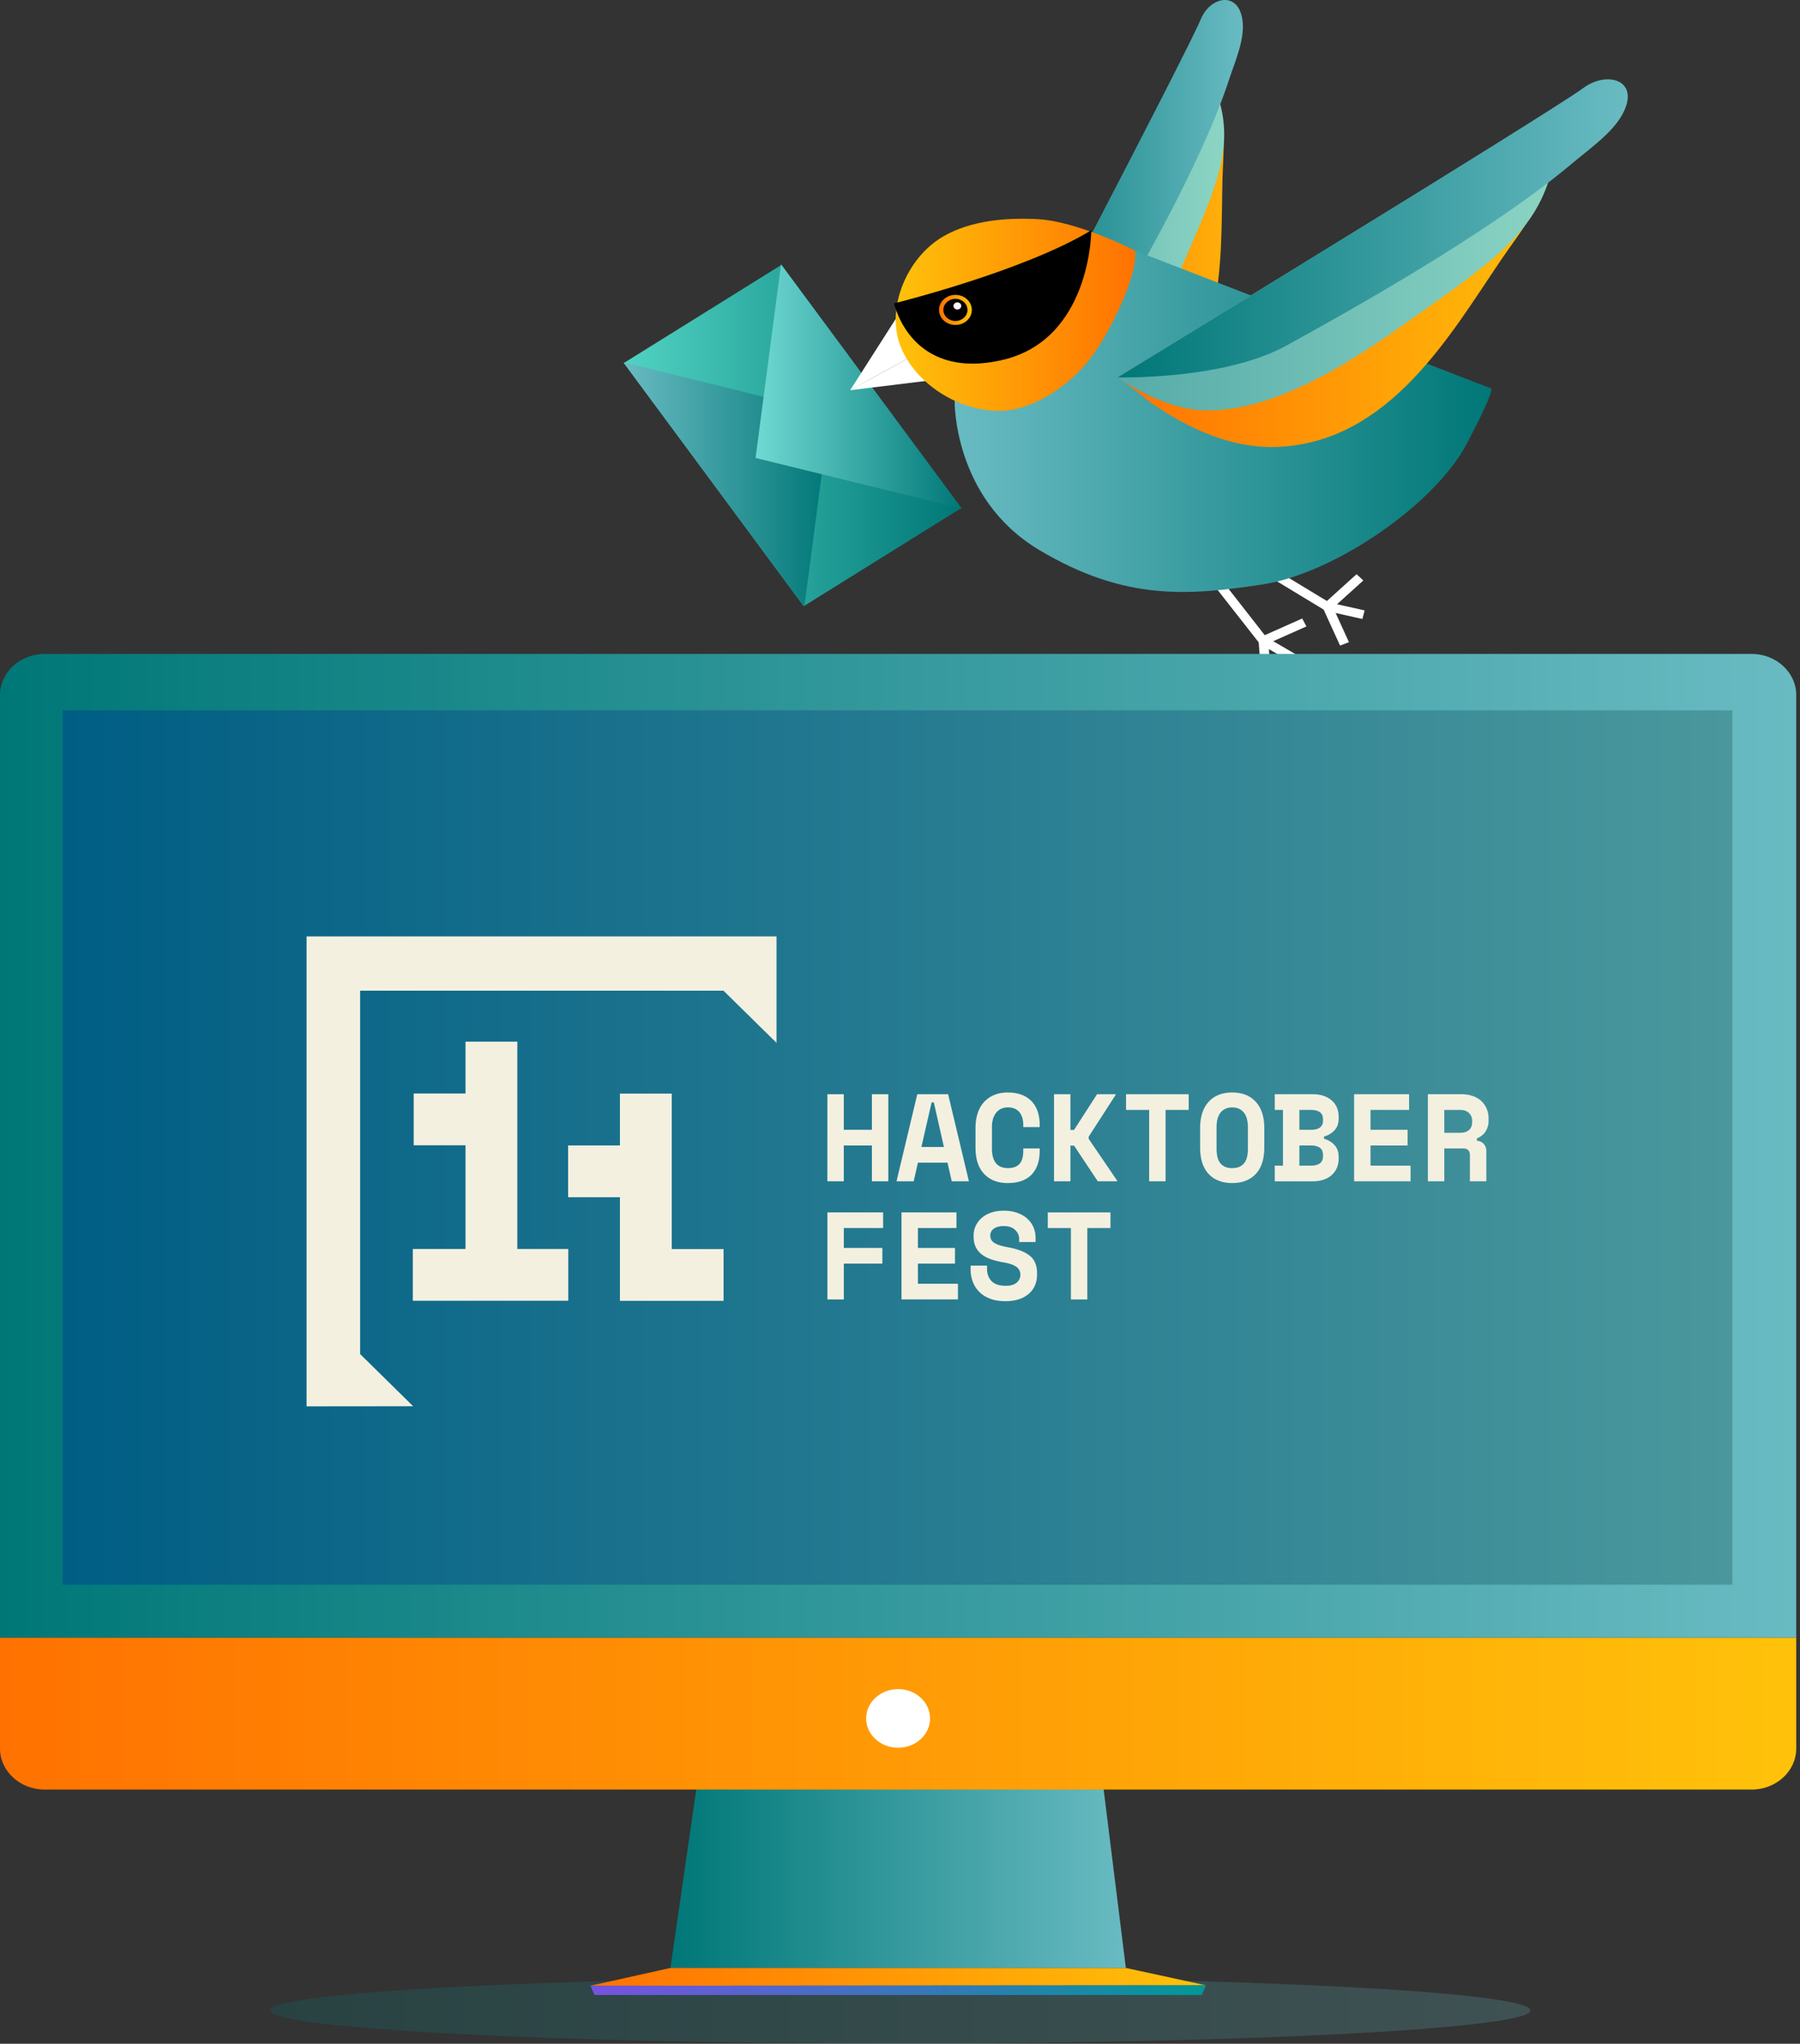<svg xmlns="http://www.w3.org/2000/svg" fill="none" viewBox="0 0 406 461"><rect x="0" y="0" width="406" height="461" fill="#333333" stroke="none"/><path fill="url(#a)" d="m140.704 81.888 40.579 54.848 35.527-22.129-40.579-54.847-35.527 22.128Z"/><path fill="url(#b)" d="m140.65 81.733 46.52 11.442-5.75 43.674-40.77-55.116Z"/><path fill="url(#c)" d="m216.95 114.727-46.53-11.432 5.75-43.684 40.78 55.116Z"/><path fill="#fff" d="m302.26 145.621-3.709-8.12-11.63-7.047 1.189-1.661 11.181 6.772 6.689-6.047 1.53 1.413-5.939 5.368 6.23 1.385-.51 1.936-6.031-1.349 3 6.579-2 .771ZM284.581 153.668l-.68-8.781-9.9-12.625 1.71-1.23 9.56 12.24 8.45-3.762.95 1.79-7.49 3.33 5.42 3.157-1.16 1.679-5.25-3.056.55 7.12-2.16.138Z"/><path fill="url(#d)" d="M223.921 95.78c.07-.138 7.62 1.147 8.44 1.23 3.08.312 6.18.45 9.27.32 5.96-.247 11.95-1.531 16.97-4.596 18.11-11.084 16.73-34.361 17.12-51.932.08-3.66.48-7.496.16-11.157 0 0-1.75-20.048-7.59-18.947l-44.38 85.073.01.01Z"/><path fill="url(#e)" d="M223.921 95.78s10.72 1.404 18.12-2.376 15.3-11.964 23.73-31.416c8.43-19.451 12.83-28.278 8.9-40.426 0 0 0-7.35-5.55-12.845l-45.21 87.064h.01Z"/><path fill="url(#f)" d="M223.921 95.78s18.139-9.22 24.969-20.837c6.36-10.817 22.01-37.646 28.33-56.978 1.35-4.129 3.68-9.221 3-13.598-1.02-6.55-7.369-5.046-9.389 0-2.54 6.34-46.91 91.413-46.91 91.413Z"/><path fill="url(#g)" d="M215.32 90.385s-.41 22.021 19.05 33.655c19.46 11.643 33.94 10.258 50.25 7.817 16.31-2.449 38.94-18.029 46.17-31.691 7.24-13.671 5.4-12.598 5.4-12.598L256 56.528s-7.79 37.71-40.69 33.857h.01Z"/><path fill="#fff" d="m202.38 71.393-10.62 16.625 13.96-7.689-3.34-8.936Z"/><path fill="#fff" d="m205.72 80.33-13.96 7.688 20.83-2.55-6.87-5.139Z"/><path fill="url(#h)" d="M256.011 56.529s-12.851-6.652-22.171-7.111c-6.98-.34-14.769.321-20.939 3.826-8.38 4.753-13.2 16.396-9.75 24.975 3.31 8.221 12.9 14.598 22.52 14.451 7.07-.11 14.53-5.23 18.84-10.111 2.7-3.065 4.74-6.597 6.56-10.157 5.99-11.763 4.93-15.864 4.93-15.864l.01-.01Z"/><path fill="#000" d="M217.711 76.613c3.595 0 6.51-2.674 6.51-5.973s-2.915-5.973-6.51-5.973c-3.596 0-6.51 2.674-6.51 5.973s2.914 5.973 6.51 5.973Z"/><path fill="#fff" d="M218.371 68.888c.596 0 1.08-.444 1.08-.99 0-.548-.484-.992-1.08-.992-.597 0-1.079.444-1.079.991 0 .547.482.991 1.079.991Z"/><path fill="url(#i)" d="M252.11 85.128c.16-.101 6.81 5.248 7.57 5.771 2.85 1.963 5.83 3.78 8.97 5.312 6.05 2.964 12.81 4.928 19.74 4.588 25.02-1.211 38.56-25.012 50.19-42.188 2.42-3.578 5.27-7.166 7.3-10.955 0 0 11.1-20.791 4.62-22.846 0 0-98.36 60.309-98.38 60.318h-.01Z"/><path fill="url(#j)" d="M252.11 85.127s9.72 7.166 19.46 7.414c9.74.248 22.81-3.597 43.6-18.323 20.79-14.717 30.81-21.085 34.69-35.233 0 0 4.71-7.267 2.73-15.699L252.11 85.127Z"/><path fill="url(#k)" d="M252.11 85.127s23.86.642 38.06-7.184c13.22-7.276 45.88-25.415 64.52-41.151 3.98-3.358 9.55-7.138 11.68-11.845 3.19-7.038-4.06-8.974-9.3-5.056-6.57 4.909-104.95 65.227-104.95 65.227l-.01.01Z"/><path fill="#000" d="M201.679 68.42s29.06-7.148 44.47-16.47c0 0-.01 24.911-20.46 29.343-20.45 4.44-24.01-12.873-24.01-12.873Z"/><path fill="url(#l)" d="M215.499 73.301c2.044 0 3.7-1.52 3.7-3.395 0-1.874-1.656-3.394-3.7-3.394-2.043 0-3.7 1.52-3.7 3.394 0 1.875 1.657 3.395 3.7 3.395Z"/><path fill="#000" d="M215.499 72.402c1.502 0 2.72-1.117 2.72-2.495 0-1.379-1.218-2.496-2.72-2.496-1.502 0-2.72 1.117-2.72 2.496 0 1.378 1.218 2.495 2.72 2.495Z"/><path fill="#F9F7FF" d="M215.939 69.815c.486 0 .88-.361.88-.807 0-.446-.394-.808-.88-.808s-.88.362-.88.808c0 .446.394.807.88.807Z"/><path fill="url(#m)" d="M203.1 460.94c78.48 0 142.1-3.344 142.1-7.47 0-4.126-63.62-7.47-142.1-7.47-78.48 0-142.1 3.344-142.1 7.47 0 4.126 63.62 7.47 142.1 7.47Z" opacity=".22"/><path fill="url(#n)" d="M253.939 443.899h-102.72l5.87-40.555h91.81l5.04 40.555Z"/><path fill="url(#o)" d="M0 369.387v25.039c0 5.083 4.53 9.24 10.08 9.24h385c5.54 0 10.07-4.157 10.07-9.24v-25.039H0Z"/><path fill="url(#p)" d="M405.15 156.75c0-5.083-4.53-9.249-10.07-9.249h-385c-5.54 0-10.08 4.157-10.08 9.249v212.636h405.15V156.75Z"/><path fill="url(#q)" d="M390.75 160.22H14.15v197.231h376.6V160.22Z"/><path fill="url(#r)" d="M151.22 443.899h102.72l18.07 3.918-138.86.1 18.07-4.018Z"/><path fill="url(#s)" d="M271.059 449.999h-136.97l-.91-2.082 138.83-.101-.95 2.183Z"/><path fill="#fff" d="M209.78 387.618c0 3.651-3.23 6.615-7.21 6.615s-7.21-2.964-7.21-6.615c0-3.652 3.22-6.616 7.21-6.616 3.99 0 7.21 2.964 7.21 6.616Z"/><path fill="#F3F0E0" d="M186.621 246.821h3.701v8.022h6.339v-8.022h3.702v19.637h-3.703v-8.081h-6.34v8.081h-3.701l.002-19.637Zm27.099 15.429h-6.679l-.954 4.208h-3.873l4.683-19.637h6.959l4.684 19.637h-3.873l-.955-4.208h.008Zm-5.892-3.533h5.077l-2.272-10.047h-.505l-2.3 10.047Zm19.498 4.767c.709 0 1.293-.107 1.753-.322.459-.216.815-.506 1.068-.869.252-.367.425-.787.518-1.262a7.66 7.66 0 0 0 .14-1.474v-.505h3.702v.505c0 2.338-.614 4.138-1.84 5.401-1.224 1.263-3.006 1.894-5.345 1.894-2.338 0-4.022-.683-5.331-2.049-1.308-1.366-1.963-3.359-1.963-5.978v-4.375c0-1.252.168-2.379.506-3.382.337-1.002.822-1.844 1.457-2.525a6.349 6.349 0 0 1 2.3-1.57c.895-.367 1.909-.546 3.031-.546 1.121 0 2.189.168 3.086.507a5.962 5.962 0 0 1 2.259 1.458 6.173 6.173 0 0 1 1.376 2.298c.307.896.464 1.91.464 3.031v.507h-3.702v-.507a6.01 6.01 0 0 0-.167-1.403 3.692 3.692 0 0 0-.561-1.262 2.879 2.879 0 0 0-1.068-.912c-.449-.233-1.01-.35-1.683-.351-.617 0-1.149.117-1.597.351a3.281 3.281 0 0 0-1.123.954 4.076 4.076 0 0 0-.658 1.403 6.562 6.562 0 0 0-.21 1.668v4.938c0 .635.064 1.219.194 1.752.129.535.334.997.616 1.387.28.391.649.695 1.106.913.459.214 1.014.322 1.668.323l.004.002Zm14.112 2.974h-3.702v-19.637h3.702v8.051h.815l5.19-8.051h4.18v.167l-6.058 9.398v.507l6.397 9.398v.167h-4.348l-5.357-8.05h-.815v8.051l-.004-.001Zm12.539-19.637h14.139v3.533h-5.217v16.104h-3.702v-16.103h-5.216v-3.534h-.004Zm16.719 7.628c0-2.544.64-4.516 1.92-5.918 1.283-1.403 3.055-2.104 5.315-2.104 2.261 0 4.036.701 5.315 2.104 1.281 1.403 1.921 3.376 1.92 5.919v4.375c0 2.617-.64 4.61-1.92 5.978-1.282 1.364-3.054 2.047-5.315 2.049-2.26 0-4.037-.683-5.315-2.049-1.28-1.366-1.92-3.359-1.92-5.978v-4.376Zm7.239 9.035c.675 0 1.235-.107 1.683-.322.45-.214.815-.518 1.095-.912s.476-.862.588-1.403c.113-.542.169-1.14.168-1.795v-4.824c0-.617-.066-1.197-.195-1.739a4.075 4.075 0 0 0-.615-1.402 3.015 3.015 0 0 0-1.095-.939c-.448-.234-.99-.351-1.629-.351s-1.176.118-1.628.351a3.048 3.048 0 0 0-1.095.939 3.94 3.94 0 0 0-.616 1.404 7.357 7.357 0 0 0-.195 1.737v4.824a8.816 8.816 0 0 0 .167 1.795c.114.543.31 1.01.588 1.403.282.394.647.698 1.096.911.448.216 1.009.325 1.683.325m9.593-.561h1.85v-12.57h-1.85v-3.534h8.611c.934 0 1.762.131 2.482.394a5.393 5.393 0 0 1 1.823 1.066c.496.448.87.986 1.122 1.614.253.626.379 1.304.378 2.033v.335c.001 1.123-.312 2.02-.939 2.693-.628.675-1.418 1.142-2.369 1.402v.507c.954.261 1.744.734 2.369 1.419.627.682.94 1.585.939 2.708v.334c0 .729-.126 1.407-.378 2.035a4.463 4.463 0 0 1-1.122 1.628c-.495.459-1.103.819-1.823 1.08-.72.262-1.548.393-2.482.394h-8.611v-3.538Zm5.556-8.082h2.693c.786 0 1.422-.164 1.908-.49.487-.329.73-.885.729-1.668v-.168c0-.788-.242-1.34-.729-1.668-.486-.327-1.122-.49-1.908-.49h-2.693v4.488-.004Zm0 8.082h2.693c.786 0 1.422-.169 1.908-.507.487-.336.73-.897.729-1.684v-.167c0-.788-.243-1.349-.729-1.683-.486-.337-1.122-.505-1.908-.507h-2.693v4.548Zm12.343-16.104h12.399v3.533h-8.697v4.489h8.362v3.534h-8.362v4.544h9.032v3.533h-12.738v-19.636l.004.003Zm29.819 19.637h-3.701v-5.889c0-.449-.117-.815-.351-1.096-.235-.28-.623-.42-1.165-.42h-4.263v7.407h-3.701v-19.64h7.52c1.009 0 1.897.14 2.665.42.767.281 1.407.669 1.92 1.165a5.005 5.005 0 0 1 1.177 1.725c.271.655.406 1.357.406 2.106v.673c0 .804-.216 1.557-.647 2.259-.432.703-1.096 1.241-1.992 1.614v.507c.654.075 1.174.326 1.559.755.384.43.576.973.577 1.629v6.787l-.004-.002Zm-9.48-10.94h3.534c.896 0 1.583-.21 2.05-.632.468-.42.702-1.014.702-1.781v-.335c0-.654-.234-1.22-.702-1.698-.467-.478-1.151-.717-2.05-.717h-3.534v5.163Zm-139.145 17.953h12.568v3.534h-8.863v4.489h8.696v3.532h-8.696v8.083h-3.7v-19.638h-.005Zm16.72.001h12.397v3.533h-8.697v4.489h8.362v3.534h-8.362v4.544h9.032v3.533h-12.736v-19.637l.004.004Zm26.536 6.004c0-.787-.303-1.47-.911-2.05-.609-.58-1.464-.87-2.568-.869-.936 0-1.675.193-2.216.578a1.808 1.808 0 0 0-.815 1.557c0 .336.065.64.195.912.131.272.359.515.685.729.328.213.758.406 1.29.578.534.167 1.212.325 2.034.474 2.057.374 3.628 1 4.715 1.878 1.085.879 1.628 2.179 1.628 3.9v.335c0 .916-.164 1.747-.491 2.482a5.161 5.161 0 0 1-1.418 1.894 6.434 6.434 0 0 1-2.245 1.208c-.879.281-1.87.421-2.972.421-1.29-.001-2.427-.183-3.409-.545-.982-.366-1.8-.872-2.454-1.516a6.428 6.428 0 0 1-1.49-2.272 7.87 7.87 0 0 1-.505-2.849v-.84h3.7v.674c0 1.175.343 2.119 1.025 2.821.683.7 1.744 1.05 3.183 1.05 1.122.001 1.955-.241 2.498-.727.542-.488.814-1.067.815-1.738 0-.319-.057-.624-.169-.913a1.968 1.968 0 0 0-.588-.786c-.281-.234-.664-.444-1.149-.631-.6-.217-1.22-.377-1.851-.476a18.958 18.958 0 0 1-2.719-.657 7.596 7.596 0 0 1-2.148-1.081 4.683 4.683 0 0 1-1.417-1.682c-.337-.674-.506-1.498-.507-2.471v-.168c0-.803.164-1.545.491-2.228a5.39 5.39 0 0 1 1.376-1.781c.587-.505 1.298-.897 2.131-1.177.831-.28 1.761-.42 2.79-.42 1.16 0 2.189.164 3.086.491.897.327 1.65.77 2.259 1.332a5.58 5.58 0 0 1 1.376 1.937c.308.73.463 1.496.464 2.298v1.01h-3.703v-.675l.004-.007Zm6.453-6.005h14.14v3.534h-5.218v16.104h-3.701v-16.104h-5.217v-3.533l-.004-.001Zm-108.15 8.245H93.113v11.688h35.067v-11.688Zm23.339-35.043H139.83v46.755h11.689v-46.755Zm-34.833-11.714h-11.689v46.757h11.689v-46.757Zm-11.689 11.69H93.309v11.688h11.688v-11.688Zm34.833 11.713h-11.688v11.689h11.688v-11.689Z"/><path fill="#F3F0E0" d="M163.207 281.739h-11.688v11.689h11.688v-11.689Zm-70.016 35.457-11.962-11.767v-81.964h81.96l11.961 11.767V211.22h-106v106l24.04-.024Z"/><defs><linearGradient id="a" x1="216.797" x2="140.697" y1="97.559" y2="97.559" gradientUnits="userSpaceOnUse"><stop stop-color="#077"/><stop offset="1" stop-color="#51D3C2"/></linearGradient><linearGradient id="b" x1="187.17" x2="140.65" y1="109.296" y2="109.296" gradientUnits="userSpaceOnUse"><stop stop-color="#077"/><stop offset="1" stop-color="#69BBC2"/></linearGradient><linearGradient id="c" x1="216.95" x2="170.42" y1="87.165" y2="87.165" gradientUnits="userSpaceOnUse"><stop stop-color="#077"/><stop offset="1" stop-color="#70D9D3"/></linearGradient><linearGradient id="d" x1="223.921" x2="276.001" y1="54.024" y2="54.024" gradientUnits="userSpaceOnUse"><stop stop-color="#FF6201"/><stop offset="1" stop-color="#FFAF0A"/></linearGradient><linearGradient id="e" x1="276.131" x2="223.921" y1="52.382" y2="52.382" gradientUnits="userSpaceOnUse"><stop stop-color="#8CD5C4"/><stop offset="1" stop-color="#56ABA9"/></linearGradient><linearGradient id="f" x1="280.34" x2="223.921" y1="47.885" y2="47.885" gradientUnits="userSpaceOnUse"><stop stop-color="#69BBC2"/><stop offset="1" stop-color="#077"/></linearGradient><linearGradient id="g" x1="336.41" x2="215.32" y1="95.028" y2="95.028" gradientUnits="userSpaceOnUse"><stop stop-color="#077"/><stop offset="1" stop-color="#69BBC2"/></linearGradient><linearGradient id="h" x1="256.081" x2="202.031" y1="70.998" y2="70.998" gradientUnits="userSpaceOnUse"><stop stop-color="#FF7201"/><stop offset="1" stop-color="#FFC20A"/></linearGradient><linearGradient id="i" x1="252.11" x2="352.53" y1="62.823" y2="62.823" gradientUnits="userSpaceOnUse"><stop stop-color="#FF7201"/><stop offset="1" stop-color="#FFC20A"/></linearGradient><linearGradient id="j" x1="353.08" x2="252.11" y1="57.923" y2="57.923" gradientUnits="userSpaceOnUse"><stop stop-color="#8CD5C4"/><stop offset="1" stop-color="#56ABA9"/></linearGradient><linearGradient id="k" x1="367.15" x2="252.11" y1="51.518" y2="51.518" gradientUnits="userSpaceOnUse"><stop stop-color="#69BBC2"/><stop offset="1" stop-color="#077"/></linearGradient><linearGradient id="l" x1="211.799" x2="219.199" y1="69.906" y2="69.906" gradientUnits="userSpaceOnUse"><stop stop-color="#FF7201"/><stop offset="1" stop-color="#FFC20A"/></linearGradient><linearGradient id="m" x1="61" x2="345.2" y1="453.47" y2="453.47" gradientUnits="userSpaceOnUse"><stop stop-color="#077"/><stop offset="1" stop-color="#69BCC3"/></linearGradient><linearGradient id="n" x1="151.219" x2="253.939" y1="423.621" y2="423.621" gradientUnits="userSpaceOnUse"><stop stop-color="#077"/><stop offset="1" stop-color="#69BBC2"/></linearGradient><linearGradient id="o" x1="0" x2="405.15" y1="386.526" y2="386.526" gradientUnits="userSpaceOnUse"><stop stop-color="#FF7201"/><stop offset="1" stop-color="#FFC20A"/></linearGradient><linearGradient id="p" x1="0" x2="405.15" y1="258.439" y2="258.439" gradientUnits="userSpaceOnUse"><stop stop-color="#077"/><stop offset="1" stop-color="#69BBC2"/></linearGradient><linearGradient id="q" x1="14.15" x2="390.75" y1="258.835" y2="258.835" gradientUnits="userSpaceOnUse"><stop stop-color="#005D84"/><stop offset="1" stop-color="#4A989D"/></linearGradient><linearGradient id="r" x1="133.15" x2="272.01" y1="445.908" y2="445.908" gradientUnits="userSpaceOnUse"><stop stop-color="#FF7201"/><stop offset="1" stop-color="#FFC20A"/></linearGradient><linearGradient id="s" x1="133.179" x2="272.009" y1="448.908" y2="448.908" gradientUnits="userSpaceOnUse"><stop stop-color="#7652E1"/><stop offset="1" stop-color="#009897"/></linearGradient></defs></svg>

